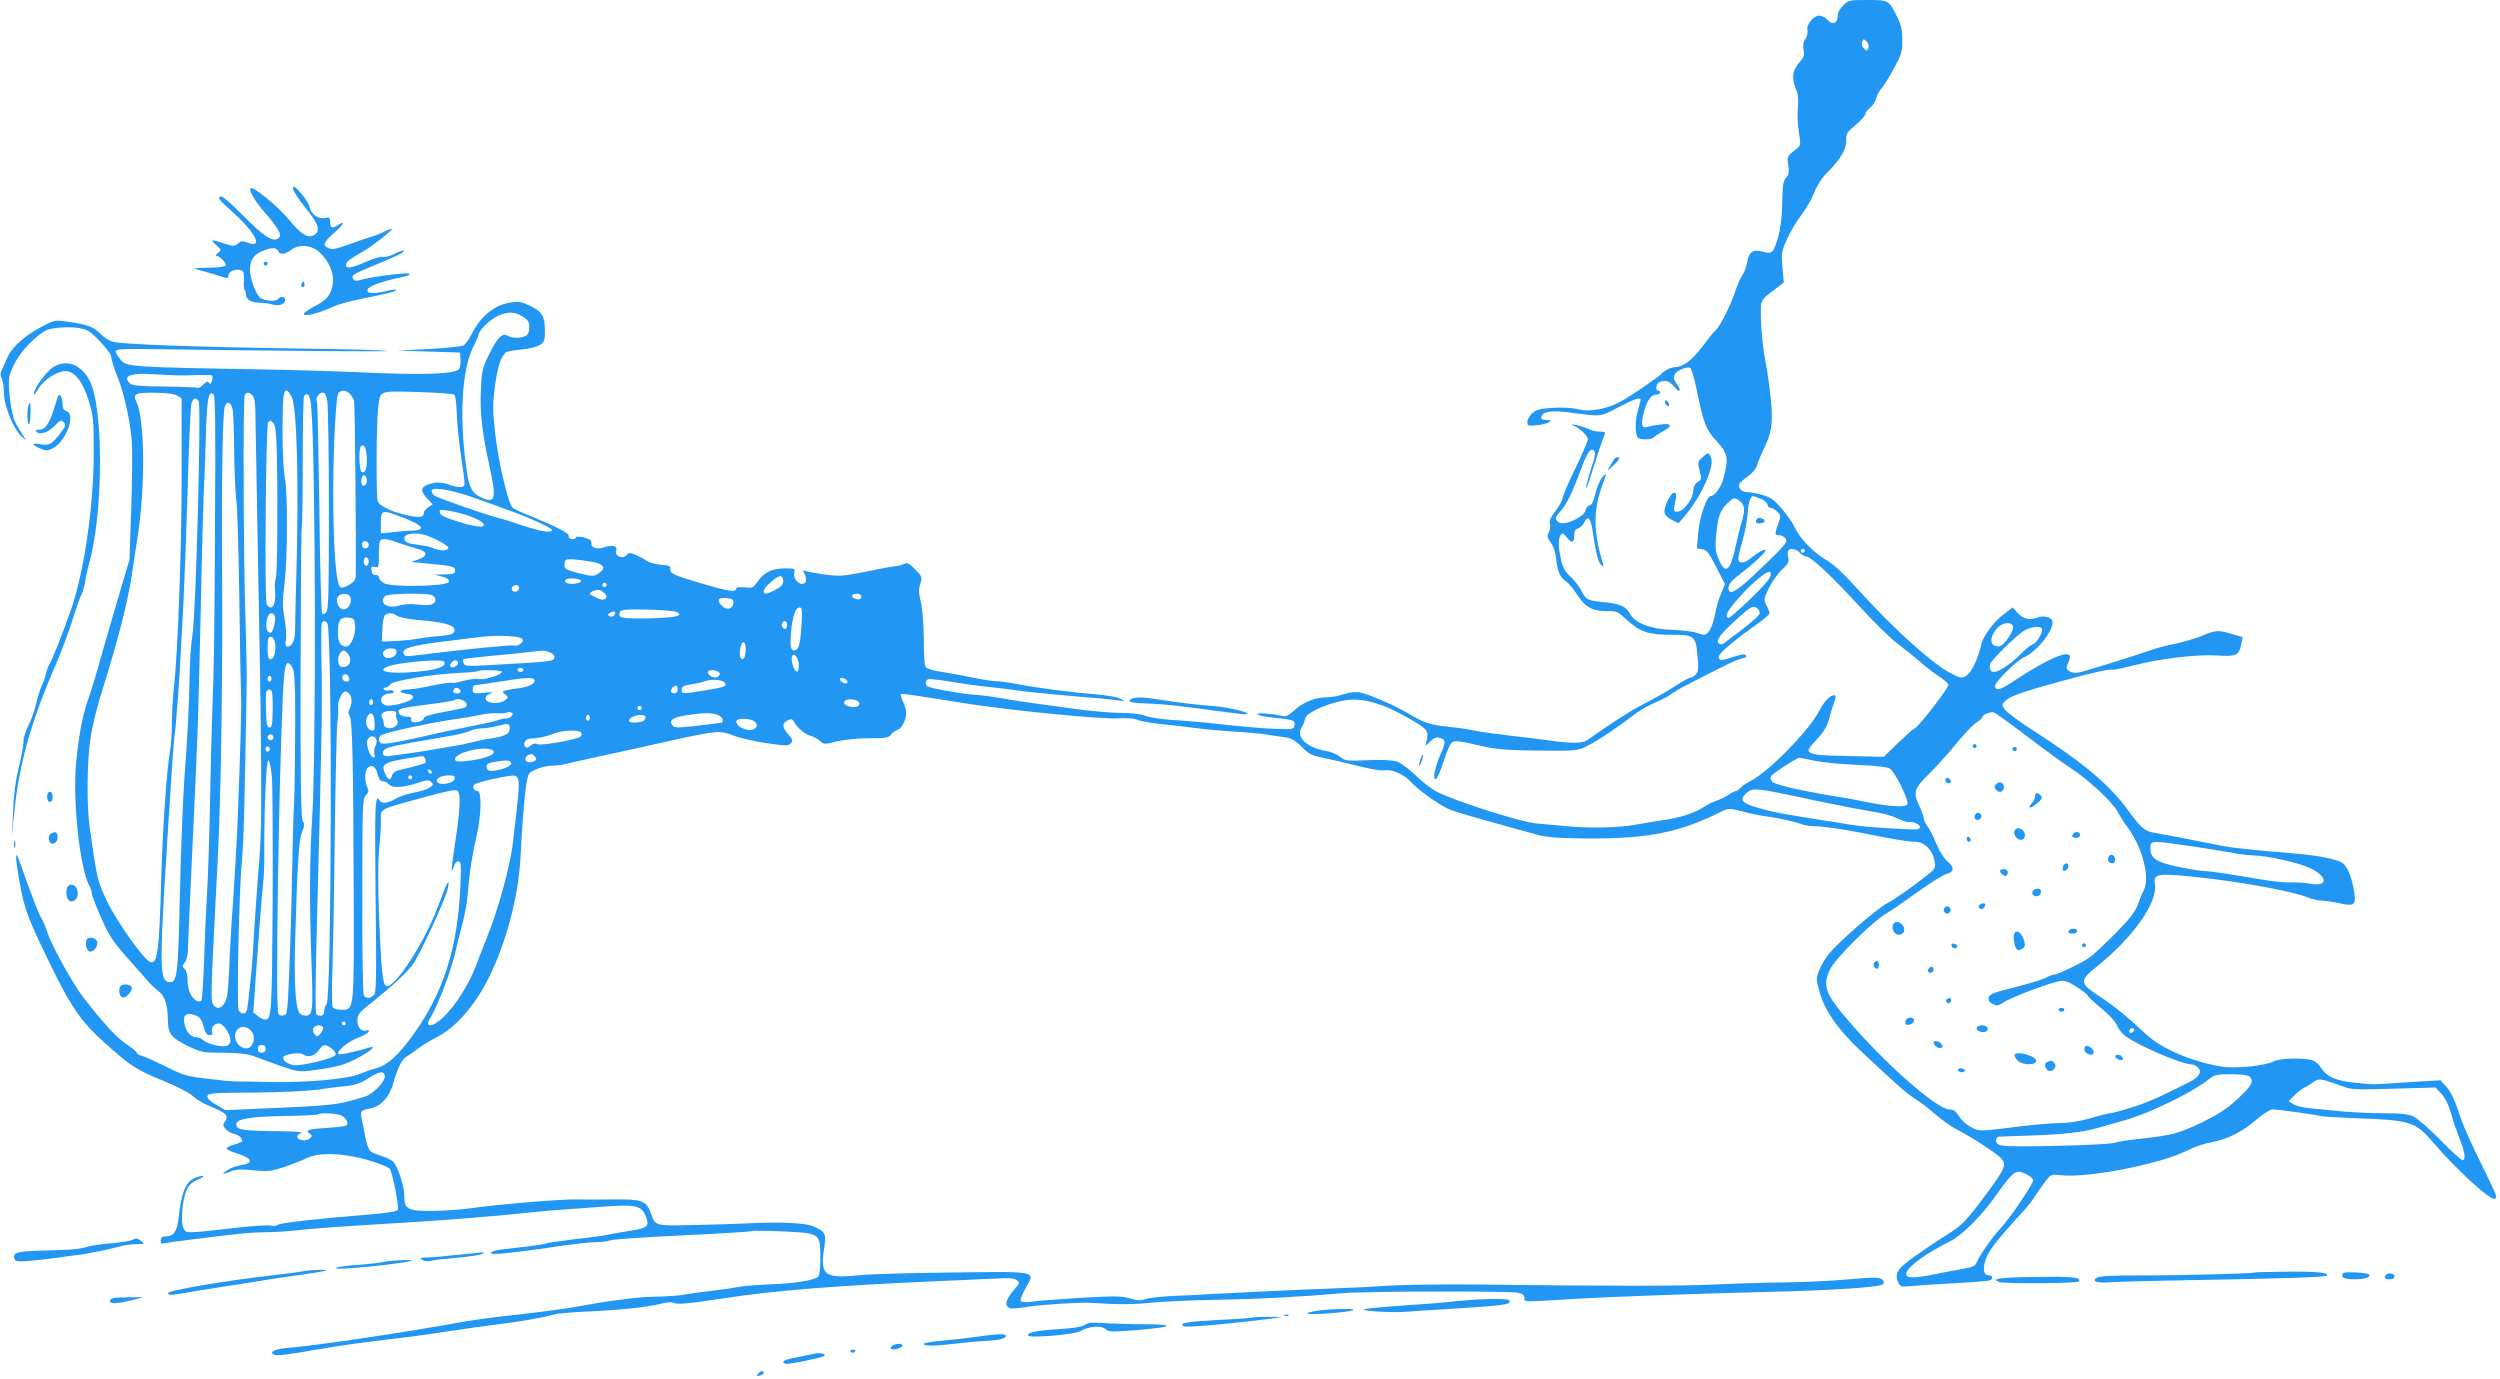 <?xml version="1.0" standalone="no"?>
<!DOCTYPE svg PUBLIC "-//W3C//DTD SVG 20010904//EN"
 "http://www.w3.org/TR/2001/REC-SVG-20010904/DTD/svg10.dtd">
<svg version="1.0" xmlns="http://www.w3.org/2000/svg"
 width="1280pt" height="706pt" viewBox="0 0 1280 706"
 preserveAspectRatio="xMidYMid meet">
<g transform="translate(0,706) scale(0.1,-0.1)"
fill="#2196f3" stroke="none">
<path d="M9437 7032 c-15 -15 -27 -35 -27 -44 0 -48 -25 -61 -55 -28 -10 11
-28 20 -41 20 -29 0 -67 -47 -60 -75 3 -12 -2 -31 -10 -44 -11 -15 -14 -33
-10 -56 6 -28 2 -39 -24 -68 -34 -40 -38 -77 -14 -135 11 -26 13 -53 9 -92 -3
-30 -1 -86 5 -125 11 -68 10 -70 -12 -87 -49 -38 -49 -38 -42 -84 5 -36 3 -49
-12 -65 -14 -16 -18 -39 -19 -127 -1 -70 -8 -129 -20 -172 -24 -85 -31 -92
-78 -79 -51 14 -73 0 -81 -52 -4 -23 -15 -54 -25 -68 -10 -14 -26 -51 -36 -81
-23 -72 -79 -182 -100 -200 -10 -8 -41 -47 -70 -86 -50 -67 -99 -104 -140
-104 -19 0 -56 -18 -70 -35 -16 -18 -166 -120 -212 -144 -73 -37 -155 -51
-211 -37 -29 8 -80 11 -130 8 -68 -4 -86 -9 -107 -28 -14 -13 -25 -33 -25 -45
0 -20 3 -21 52 -16 57 7 90 27 44 27 -20 0 -27 4 -24 17 5 25 52 33 136 22
180 -23 159 -25 257 25 86 45 115 54 115 39 0 -5 -7 -29 -14 -55 -14 -46 -15
-115 -2 -137 9 -14 69 -14 82 -1 6 6 26 19 44 29 55 29 52 45 -6 38 -27 -4
-59 -9 -70 -13 -30 -8 -34 11 -17 76 15 60 37 90 65 90 10 0 18 5 18 10 0 6
-4 10 -10 10 -16 0 -11 37 6 44 32 12 53 5 78 -26 27 -34 37 -18 11 16 -24 32
-18 55 19 73 19 9 40 13 48 11 8 -4 22 -49 35 -114 36 -174 47 -203 103 -264
57 -62 61 -86 35 -185 -12 -49 -44 -94 -67 -95 -20 -1 -57 -111 -63 -187 l-7
-81 27 -4 c23 -2 34 -17 72 -91 l45 -88 -20 -47 c-11 -26 -25 -74 -31 -106
-12 -65 -34 -106 -56 -106 -7 0 -26 5 -42 11 -15 6 -70 12 -121 14 -111 4
-191 35 -216 82 -18 36 -50 51 -124 59 -95 9 -100 12 -123 55 -11 23 -37 57
-57 75 -27 24 -40 47 -49 86 -15 65 -16 108 -3 128 9 13 14 11 33 -13 26 -31
37 -27 37 14 0 19 6 30 21 34 11 4 25 18 31 31 17 37 32 23 41 -37 17 -116 30
-169 45 -181 13 -11 14 -10 9 7 -48 155 -50 267 -8 387 29 81 29 82 6 56 -13
-15 -29 -53 -36 -84 -9 -39 -18 -58 -30 -61 -10 -3 -19 -14 -21 -26 -2 -12
-20 -30 -47 -44 -50 -26 -83 -29 -100 -9 -10 11 -6 21 19 49 32 36 60 94 104
213 33 89 50 113 67 97 9 -9 6 -30 -15 -93 -14 -45 -26 -89 -26 -98 1 -9 14
26 30 78 33 104 53 165 65 193 6 14 2 17 -24 17 -18 0 -44 6 -59 14 -15 7 -43
16 -62 20 -27 5 -30 4 -13 -3 33 -15 73 -53 73 -70 0 -9 -29 -77 -65 -151 -36
-74 -65 -143 -65 -152 0 -9 -16 -37 -35 -63 -26 -33 -34 -52 -29 -67 3 -11 1
-31 -6 -43 -10 -19 -9 -27 10 -53 13 -17 24 -50 27 -78 6 -66 20 -100 49 -119
14 -9 41 -41 60 -71 40 -63 80 -84 154 -83 46 2 53 -2 103 -48 66 -59 107 -73
224 -73 118 0 125 -5 134 -106 7 -65 5 -82 -8 -96 -9 -10 -21 -18 -28 -18 -7
0 -38 -17 -71 -38 -32 -21 -72 -45 -89 -54 -16 -9 -60 -32 -97 -52 -56 -29
-187 -114 -270 -175 -24 -18 -86 -18 -198 -2 -47 7 -141 18 -210 26 -69 8
-147 19 -175 25 -27 7 -89 15 -136 20 -89 9 -117 18 -209 73 -71 41 -195 94
-240 102 -21 4 -52 0 -79 -9 -24 -9 -63 -16 -86 -16 -60 0 -121 -24 -167 -66
-32 -29 -45 -35 -67 -29 -50 12 -137 17 -122 7 8 -6 46 -13 85 -17 98 -9 108
-13 104 -38 -3 -21 -7 -22 -93 -19 -49 1 -153 10 -230 18 -77 9 -160 17 -185
19 -25 2 -85 7 -135 10 -49 4 -105 13 -124 21 -20 8 -70 14 -125 14 -50 0
-156 10 -236 21 -80 11 -175 24 -212 29 -38 5 -105 15 -150 23 -46 9 -117 18
-159 21 -74 6 -214 32 -231 42 -12 8 -10 32 4 36 6 2 34 0 62 -4 138 -22 188
-29 266 -37 47 -5 101 -12 120 -15 35 -6 164 -19 361 -36 59 -4 128 -11 155
-15 48 -6 48 -5 19 8 -16 8 -68 17 -115 21 -125 10 -313 34 -410 53 -47 9 -96
16 -110 15 -14 0 -70 8 -125 20 -55 11 -127 24 -159 29 -33 5 -65 14 -73 20
-10 9 -13 45 -13 143 -1 78 -7 155 -15 191 -11 46 -12 68 -3 96 10 35 9 39
-27 74 -31 32 -40 36 -58 27 -12 -6 -29 -10 -37 -10 -8 0 -75 -12 -148 -27
-121 -25 -140 -27 -215 -17 -45 6 -90 14 -101 18 -16 6 -17 5 -6 -15 6 -13 9
-29 6 -37 -14 -36 -70 5 -59 44 5 21 2 22 -47 22 -66 0 -108 -20 -140 -66 -23
-34 -27 -36 -67 -31 -24 2 -43 0 -43 -5 0 -22 -38 -17 -172 23 -153 45 -170
53 -166 78 2 13 -7 17 -46 19 -27 2 -61 11 -75 21 -14 10 -41 23 -59 31 -28
11 -34 11 -45 -3 -17 -22 -61 -4 -52 22 8 26 -19 34 -62 19 -38 -14 -70 -2
-65 25 1 10 -11 18 -38 25 -22 5 -40 6 -40 1 0 -5 -9 -9 -20 -9 -13 0 -20 6
-18 15 3 15 -63 49 -216 111 -32 13 -64 28 -71 34 -22 18 -72 228 -89 375 -14
125 -14 152 -2 247 14 104 33 158 58 175 7 4 43 10 80 14 37 3 78 13 92 23 23
14 26 24 26 71 0 76 -14 100 -76 129 -44 21 -60 24 -101 17 -84 -13 -152 -70
-202 -168 -11 -23 -29 -47 -39 -52 -10 -5 -90 -13 -177 -18 l-160 -8 160 -5
160 -5 3 -35 c1 -19 -2 -41 -7 -49 -18 -27 -195 -33 -531 -16 -74 3 -232 8
-350 11 -844 15 -820 14 -856 57 -14 16 -23 35 -21 41 2 7 42 10 123 9 865
-11 1268 -14 1264 -10 -3 4 -195 9 -425 12 -549 8 -931 22 -976 35 -19 5 -46
22 -60 36 -35 38 -64 50 -154 64 -76 12 -83 12 -125 -9 -100 -48 -178 -114
-202 -171 -11 -25 -24 -55 -30 -66 -7 -15 -7 -28 1 -42 6 -11 11 -45 11 -75 0
-63 51 -188 91 -222 l23 -20 -18 29 c-10 16 -27 43 -36 60 -23 39 -43 200 -31
244 19 63 65 133 124 184 51 45 67 53 117 59 31 5 81 4 110 0 48 -8 60 -15
112 -69 35 -36 58 -69 58 -82 0 -12 14 -56 31 -98 35 -87 65 -224 74 -333 3
-41 2 -193 -3 -339 l-9 -265 -68 -230 c-37 -126 -80 -275 -95 -330 -16 -55
-38 -127 -50 -160 -28 -80 -46 -176 -60 -320 -19 -188 18 -536 66 -627 8 -14
14 -33 14 -42 0 -9 21 -64 47 -123 39 -89 60 -122 127 -198 45 -51 95 -107
111 -126 17 -19 43 -44 58 -55 31 -22 46 -71 47 -154 0 -62 20 -86 103 -126
68 -32 77 -34 182 -34 74 -1 123 -6 150 -16 22 -9 84 -31 137 -50 92 -32 101
-33 170 -24 118 15 169 29 235 66 67 37 93 62 52 50 -80 -24 -150 -38 -156
-32 -13 12 51 65 101 83 27 10 51 24 54 31 2 7 -2 10 -12 6 -25 -9 -46 15 -46
52 0 29 9 40 73 91 104 83 178 152 209 193 38 51 175 348 182 395 9 55 -4 32
-49 -90 -69 -187 -224 -427 -267 -413 -19 6 -25 70 -37 348 -6 163 -6 280 0
350 6 58 10 126 9 152 -1 58 -15 51 213 114 128 35 172 43 180 35 17 -17 13
-97 -12 -260 -12 -79 -20 -145 -18 -148 3 -2 7 8 11 22 4 14 14 25 22 25 14 0
16 -15 11 -128 -13 -312 -86 -542 -238 -755 -76 -107 -133 -159 -191 -176 -24
-6 -63 -20 -88 -30 -62 -26 -263 -44 -450 -41 -85 2 -168 3 -185 3 -16 0 -82
6 -145 14 -103 12 -124 18 -210 62 -53 26 -108 51 -123 55 -15 3 -27 11 -27
16 0 5 -24 25 -53 44 -48 32 -117 106 -218 236 -52 66 -164 267 -184 330 -10
30 -24 65 -32 77 -14 21 -50 115 -104 268 -32 93 -35 72 -10 -75 26 -149 44
-196 182 -475 84 -171 143 -254 245 -345 139 -126 171 -147 301 -200 73 -29
141 -64 158 -80 17 -16 48 -36 70 -45 84 -35 105 -48 105 -64 0 -9 -5 -22 -12
-29 -15 -15 13 -48 50 -57 25 -6 41 -21 42 -37 0 -4 -18 -12 -40 -18 -22 -6
-40 -15 -40 -20 0 -5 26 -17 57 -27 75 -23 83 -49 20 -58 -24 -4 -57 -15 -73
-26 -34 -22 -26 -24 19 -6 24 10 53 12 116 5 76 -7 90 -5 160 18 42 15 93 35
113 45 60 30 189 26 313 -11 55 -16 105 -36 111 -45 14 -19 47 -192 41 -209
-3 -8 -55 -17 -154 -25 -262 -21 -448 -42 -460 -52 -6 -6 -22 -7 -35 -4 -13 3
-89 -1 -169 -10 -268 -31 -265 -31 -279 -5 -16 29 -7 143 14 194 11 27 26 41
58 56 28 12 36 19 23 19 -11 1 -34 -8 -52 -18 -35 -22 -56 -80 -68 -191 -7
-73 -25 -100 -64 -100 -20 0 -27 -5 -28 -20 -1 -15 3 -20 15 -16 9 2 78 12
152 21 74 9 168 20 208 25 40 6 110 10 155 11 45 0 116 4 157 9 74 9 254 22
560 40 188 11 489 35 625 50 55 6 123 13 150 14 28 2 125 9 217 16 193 15 221
9 244 -46 21 -50 11 -61 -69 -74 -40 -6 -92 -15 -117 -20 -25 -6 -105 -17
-179 -25 -73 -9 -138 -18 -143 -21 -5 -3 -48 -10 -96 -16 -48 -5 -107 -12
-132 -15 -52 -6 -79 -23 -36 -23 38 0 181 17 339 41 70 10 149 19 176 19 28 0
61 4 74 9 14 6 182 17 373 26 191 9 352 19 357 22 5 3 76 2 159 -2 188 -9 188
-9 188 -136 0 -57 -4 -90 -12 -97 -24 -18 -122 -34 -248 -38 -69 -3 -143 -9
-165 -14 -22 -5 -85 -14 -140 -20 -55 -7 -118 -15 -140 -20 -22 -4 -85 -8
-140 -9 -88 -1 -248 -22 -400 -51 -58 -11 -236 -34 -385 -50 -58 -6 -166 -21
-240 -35 -327 -58 -710 -114 -873 -128 -54 -5 -81 -22 -53 -33 18 -7 42 -4
277 36 70 12 203 30 295 41 93 10 225 28 294 39 69 11 179 26 245 35 136 16
274 40 319 54 17 6 87 12 156 15 177 8 326 23 390 40 35 9 61 11 71 5 17 -9
72 -4 264 25 252 39 572 64 1075 86 124 5 264 12 311 14 63 4 91 2 104 -8 18
-13 17 -16 -19 -57 -40 -47 -44 -81 -11 -88 11 -2 49 2 85 8 54 10 259 23 310
21 8 0 61 -3 118 -6 57 -3 149 -1 205 6 56 6 208 13 337 15 221 4 415 14 645
34 118 10 848 12 897 2 24 -5 33 -12 33 -26 0 -23 -19 -22 280 -4 174 10 588
25 955 34 338 8 583 24 598 39 11 10 10 15 -3 26 -13 11 -42 11 -168 0 -84 -8
-233 -15 -332 -16 -99 -1 -263 -6 -365 -11 -177 -8 -502 -8 -1205 0 -176 2
-376 -1 -445 -5 -69 -5 -181 -11 -250 -13 -171 -6 -557 -24 -660 -30 -47 -3
-136 -8 -199 -10 -63 -3 -128 -10 -145 -16 -24 -9 -42 -8 -81 3 -43 13 -78 13
-255 3 -113 -7 -226 -16 -251 -20 -29 -4 -49 -3 -53 4 -4 5 7 34 24 64 51 91
73 87 -363 82 -210 -2 -428 -8 -484 -14 -178 -18 -204 0 -185 126 14 87 10 96
-53 124 -42 18 -172 24 -345 15 -41 -2 -160 -6 -263 -8 -209 -5 -200 -7 -227
66 -22 59 -46 67 -197 65 -70 -1 -153 -1 -183 0 -69 2 -401 -25 -538 -45 -56
-8 -149 -14 -206 -14 -120 0 -136 9 -136 79 0 48 -32 145 -56 172 -9 10 -41
25 -70 34 -58 17 -60 20 -83 142 -6 27 -11 54 -12 59 -4 24 4 32 43 38 57 9
103 59 123 134 21 75 44 121 69 134 12 6 37 24 56 39 19 15 62 41 95 58 96 48
194 159 265 300 92 184 154 419 165 621 15 282 29 414 46 431 20 20 80 39 123
39 16 0 45 4 65 9 20 5 81 19 136 31 55 12 159 35 230 50 428 96 411 93 496
62 31 -12 104 -28 164 -37 96 -14 110 -15 123 -1 13 13 12 18 -12 46 -32 38
-33 56 -4 71 19 10 24 9 33 -6 17 -32 57 -65 84 -72 14 -3 36 -15 48 -26 21
-19 24 -19 87 -3 39 9 106 16 165 16 86 0 102 3 113 19 7 10 23 21 35 25 21 7
43 51 43 88 0 11 -7 35 -16 54 -9 19 -14 37 -12 40 3 2 36 -1 74 -7 38 -6 96
-15 129 -20 33 -5 87 -14 120 -19 207 -34 707 -84 790 -78 45 3 81 0 101 -8
18 -8 79 -18 137 -23 58 -6 134 -15 169 -20 34 -5 113 -12 173 -16 61 -3 142
-10 180 -16 39 -6 85 -13 104 -15 23 -4 48 -19 76 -48 35 -36 51 -44 105 -55
36 -7 115 -26 176 -41 70 -18 125 -27 146 -24 35 6 97 -21 128 -56 42 -47 163
-132 213 -149 48 -17 176 -53 427 -122 63 -17 108 -20 265 -22 310 -2 472 30
683 135 42 21 44 21 110 4 37 -10 94 -22 127 -26 63 -8 145 -27 183 -41 13 -5
39 -9 58 -9 43 0 154 -16 249 -35 141 -29 236 -45 271 -45 46 0 88 -41 98 -95
7 -36 5 -42 -21 -63 -73 -60 -173 -131 -221 -157 -56 -30 -247 -196 -299 -260
-17 -21 -39 -58 -49 -83 -16 -44 -16 -48 5 -120 26 -89 92 -183 202 -287 180
-170 243 -226 286 -252 24 -15 72 -51 104 -80 33 -28 79 -61 102 -73 73 -36
215 -128 235 -153 25 -29 16 -52 -61 -157 -116 -158 -140 -183 -217 -231 -39
-24 -111 -72 -160 -107 -95 -66 -112 -92 -91 -138 10 -22 15 -24 63 -19 29 3
131 10 226 15 95 5 177 12 182 15 15 9 12 25 -4 25 -29 0 -36 25 -21 76 14 47
51 96 182 239 26 27 58 68 72 90 14 22 39 57 54 77 27 35 30 37 76 31 140 -16
511 56 653 128 33 17 88 35 122 41 79 14 160 55 232 118 31 27 67 50 79 50 26
0 227 -28 246 -34 8 -3 86 -7 174 -11 289 -10 311 -17 405 -127 116 -135 285
-290 311 -286 18 3 14 13 -35 113 -100 204 -125 260 -151 342 -17 51 -38 94
-58 117 l-32 35 -165 -10 c-197 -13 -168 -13 -260 -4 -105 10 -154 29 -184 75
-17 26 -34 39 -56 44 -56 11 -160 7 -188 -8 -47 -24 -201 -39 -273 -26 -155
27 -302 91 -385 168 -96 90 -163 144 -241 195 -96 63 -97 77 -5 150 184 148
311 328 295 420 -9 53 13 57 197 38 237 -24 509 -74 589 -107 18 -8 48 -14 65
-15 17 0 58 -6 91 -13 83 -19 92 -10 75 76 -13 67 -30 107 -54 127 -25 21
-124 41 -246 51 -188 15 -322 29 -370 39 -45 9 -177 35 -260 51 -25 5 -65 12
-89 16 -48 7 -70 25 -131 110 -98 135 -229 246 -489 413 -72 46 -138 95 -147
109 -16 25 -16 26 9 48 25 22 97 46 272 94 179 49 251 65 273 61 7 -1 58 10
114 24 139 35 317 55 419 49 97 -7 114 1 124 58 l7 36 -55 16 c-72 21 -79 21
-155 -10 -35 -14 -94 -31 -130 -39 -37 -7 -80 -18 -97 -23 -128 -44 -376 -121
-401 -125 -19 -4 -39 -1 -50 7 -16 12 -17 18 -6 40 17 39 15 46 -13 46 -33 0
-137 -53 -244 -124 -89 -59 -108 -66 -117 -41 -7 16 108 131 150 150 71 33
159 148 143 188 -7 18 -46 26 -73 16 -41 -16 -74 -9 -102 21 l-27 30 -47 -36
c-50 -37 -105 -112 -114 -154 -16 -73 -51 -145 -77 -160 -26 -14 -31 -13 -90
19 -94 52 -289 229 -465 424 -71 79 -125 129 -162 150 -64 37 -136 111 -161
167 -10 22 -40 65 -66 95 -37 44 -58 59 -97 70 -27 8 -62 15 -77 15 -30 0 -52
21 -44 41 3 8 24 26 45 41 23 16 42 39 46 55 4 15 17 48 29 73 45 90 53 136
43 250 -5 58 -18 155 -30 215 -11 61 -21 154 -22 208 -1 109 -9 94 85 166 l32
25 -7 78 c-6 72 -4 82 23 143 17 37 50 93 75 126 25 32 54 84 66 115 13 35 37
72 63 98 68 67 101 122 100 167 -2 34 3 42 48 79 27 23 49 48 49 55 0 8 11 22
24 33 14 10 28 32 32 48 3 16 17 40 29 54 12 14 41 60 63 102 37 68 42 85 42
143 0 51 -6 77 -26 118 -44 87 -44 87 -154 87 -92 0 -97 -1 -123 -28z m129
-218 c-6 -16 -8 -16 -23 -2 -9 10 -13 23 -9 34 6 16 8 16 23 2 9 -10 13 -23 9
-34z m-6890 -1375 c28 -17 34 -27 34 -54 0 -24 -6 -38 -19 -45 -25 -13 -67
-13 -92 1 -29 15 -52 -8 -96 -98 -33 -67 -37 -83 -41 -180 -5 -116 6 -217 44
-389 36 -166 31 -192 -35 -164 -51 21 -68 49 -81 135 -39 269 -27 511 30 632
17 34 30 65 30 69 0 19 54 74 92 93 54 27 92 27 134 0z m-1766 -301 c19 -1 65
0 103 2 37 1 70 0 73 -3 3 -3 3 -15 -1 -28 -5 -15 -9 -18 -15 -9 -6 9 -13 7
-29 -9 -12 -12 -25 -19 -30 -17 -4 3 -81 6 -170 7 -127 1 -165 5 -176 16 -39
38 3 55 120 47 50 -3 106 -6 125 -6z m583 -108 c27 -45 38 -454 24 -925 -4
-126 -6 -249 -6 -272 0 -50 -15 -83 -37 -83 -13 0 -15 7 -10 33 3 17 1 61 -5
97 -14 83 -14 86 -1 205 14 127 15 442 2 518 -11 61 -16 198 -12 360 2 106 13
122 45 67z m299 13 c8 -10 18 -25 21 -34 4 -13 12 -805 8 -900 -1 -19 -11 -31
-36 -45 -22 -12 -38 -15 -44 -9 -18 18 -30 148 -34 370 -5 242 10 603 26 623
14 17 41 15 59 -5z m534 -4 c6 -5 11 -44 12 -86 1 -43 9 -127 17 -188 29 -201
29 -191 11 -198 -8 -3 -34 0 -57 8 -50 18 -76 19 -118 4 -38 -14 -39 -34 -3
-72 l27 -29 -22 -15 c-13 -9 -23 -21 -23 -29 0 -22 -18 -26 -78 -14 -80 16
-150 49 -158 74 -9 26 -7 403 2 476 11 93 -1 88 201 83 98 -3 183 -9 189 -14z
m-1418 -5 l22 -14 0 -396 c0 -379 -19 -898 -40 -1091 -6 -50 -10 -132 -10
-181 0 -49 -5 -113 -10 -143 -16 -83 -38 -404 -44 -634 -11 -395 -19 -455 -58
-440 -32 13 -169 204 -218 307 -51 106 -52 109 -90 375 -17 113 -15 349 4 468
8 55 33 156 55 225 85 272 134 461 156 607 9 59 23 149 30 198 40 253 36 606
-7 688 -20 40 -4 48 94 46 62 0 101 -6 116 -15z m193 -622 c-3 -621 -5 -756
-15 -1022 -3 -80 -8 -282 -11 -450 -3 -168 -10 -372 -15 -455 -5 -82 -12 -238
-15 -345 -4 -107 -10 -199 -14 -203 -13 -13 -41 4 -56 34 -8 15 -15 48 -15 72
0 28 -6 49 -15 57 -14 12 -14 15 0 30 9 10 16 37 17 61 0 24 7 172 14 329 26
544 37 806 39 900 2 52 8 309 14 570 5 261 13 525 16 585 3 61 7 186 10 279 5
168 14 211 39 186 8 -8 10 -193 7 -628z m192 623 c11 -11 15 -40 15 -117 1
-57 6 -359 12 -673 20 -1016 22 -1412 10 -1555 -13 -160 -32 -434 -35 -505 -3
-67 -25 -276 -31 -297 -7 -23 -31 -23 -42 0 -11 22 2 619 17 772 9 98 13 246
24 900 1 47 -2 193 -6 325 -11 328 -13 1137 -4 1153 11 16 22 15 40 -3z m383
-32 c4 -27 8 -276 8 -554 0 -416 -2 -510 -13 -523 -8 -9 -18 -13 -22 -9 -4 4
-11 249 -14 543 -4 294 -9 538 -12 542 -9 16 9 48 27 48 15 0 20 -10 26 -47z
m-82 -35 c22 -263 25 -1786 4 -2103 -13 -199 -14 -447 -3 -741 9 -239 6 -264
-30 -264 -13 0 -27 6 -32 13 -20 31 -28 155 -22 367 12 405 19 523 36 562 13
30 13 41 4 52 -10 12 -13 183 -12 757 1 407 3 745 6 749 3 5 5 157 5 338 0
181 3 332 7 336 21 20 32 1 37 -66z m-577 40 c14 -19 -13 -1068 -31 -1193 -8
-55 -15 -147 -15 -205 -3 -166 -9 -299 -26 -520 -8 -113 -19 -385 -24 -605 -9
-424 -14 -459 -55 -453 -54 8 -53 67 14 1088 5 80 11 159 14 175 6 36 26 295
31 415 3 47 9 164 14 260 5 96 15 362 22 590 6 228 15 425 20 438 10 25 22 28
36 10z m174 -44 c4 -16 7 -112 8 -214 1 -102 6 -214 11 -250 5 -36 12 -254 15
-485 3 -231 7 -460 9 -510 3 -81 -2 -247 -18 -665 -3 -74 -13 -247 -22 -385
-10 -137 -19 -293 -20 -345 -2 -52 -6 -115 -10 -140 -8 -64 -51 -93 -74 -50
-12 22 -10 66 26 765 16 313 25 959 21 1490 -3 418 3 775 14 803 12 31 32 23
40 -14z m226 -216 c6 -254 3 -626 -5 -650 -5 -12 -7 -40 -4 -60 5 -48 -4 -88
-22 -88 -8 0 -17 8 -21 18 -11 29 -4 915 8 930 8 11 13 10 25 -2 12 -12 16
-46 19 -148z m461 -29 c2 -57 -8 -86 -27 -75 -12 8 -15 118 -4 130 16 16 28
-5 31 -55z m0 -125 c-5 -28 -28 -29 -28 -1 0 13 3 27 7 31 10 10 25 -10 21
-30z m559 -86 c60 -21 133 -48 163 -59 116 -41 230 -94 227 -104 -6 -15 -61
-6 -156 26 -47 16 -104 34 -126 39 -62 16 -309 102 -322 113 -7 5 -13 16 -13
24 0 23 106 5 227 -39z m6578 -2 c19 -8 35 -22 35 -30 0 -9 7 -16 15 -16 8 0
24 -9 35 -20 18 -18 18 -22 5 -61 -19 -53 -19 -59 4 -59 10 0 24 -7 31 -15 16
-19 8 -29 -132 -163 -115 -111 -158 -136 -158 -93 0 22 15 38 68 79 53 39 122
104 122 114 0 11 -37 -8 -73 -38 -36 -30 -67 -32 -67 -4 0 11 10 53 22 93 12
39 23 101 26 137 3 56 14 90 29 90 2 0 19 -7 38 -14z m-107 -12 c26 -18 28
-46 8 -112 -8 -26 -22 -83 -31 -127 -26 -120 -52 -138 -85 -59 -16 37 -19 59
-14 117 8 96 21 136 57 169 34 33 36 33 65 12z m-6508 -75 c30 -10 61 -26 69
-34 29 -29 -18 -28 -117 2 -71 22 -98 34 -100 48 -4 16 1 17 45 10 26 -4 73
-15 103 -26z m-329 -12 c97 -38 111 -61 39 -64 -25 0 -71 -4 -102 -8 l-58 -6
0 49 c0 75 2 75 121 29z m161 -109 c37 -18 66 -37 64 -43 -4 -15 -39 -17 -72
-4 -16 7 -40 14 -54 15 -65 9 -77 11 -88 18 -18 11 -15 34 6 39 44 12 82 5
144 -25z m-190 -18 c29 -10 72 -24 96 -30 53 -14 54 -37 2 -55 l-35 -12 70 -7
c147 -14 155 -16 155 -37 0 -16 -8 -19 -52 -20 l-53 -1 38 -10 c27 -7 37 -15
35 -27 -5 -24 -299 -29 -334 -6 -13 8 -24 22 -24 29 0 8 -8 13 -17 12 -12 -1
-19 7 -21 23 -3 20 0 23 17 18 20 -5 21 -1 21 62 0 37 3 71 7 74 11 12 39 8
95 -13z m-156 -1 c10 -17 -13 -36 -27 -22 -12 12 -4 33 11 33 5 0 12 -5 16
-11z m7329 -49 c10 -11 26 -20 35 -20 23 0 142 -113 284 -269 63 -69 147 -151
187 -181 40 -30 93 -73 118 -95 25 -23 65 -53 89 -68 24 -16 45 -34 48 -42 5
-13 -159 -225 -174 -225 -4 0 -41 -33 -82 -72 l-75 -73 -180 4 c-168 3 -205 8
-205 32 0 5 20 30 45 57 28 28 49 63 56 87 5 22 15 54 20 70 21 60 22 65 7 65
-18 0 -51 -35 -72 -77 -51 -101 -259 -314 -355 -363 -21 -10 -43 -26 -50 -34
-8 -9 -18 -16 -23 -16 -6 0 -22 -8 -36 -18 -15 -11 -43 -24 -62 -31 -19 -6
-51 -22 -70 -35 -46 -30 -118 -53 -210 -66 -41 -6 -98 -15 -127 -21 -86 -17
-242 -21 -363 -9 -63 6 -133 12 -155 14 -82 8 -408 112 -508 162 -27 14 -77
52 -110 85 -33 32 -76 64 -95 70 -23 7 -76 10 -149 7 -108 -5 -116 -4 -141 17
-15 12 -47 26 -72 30 -99 16 -157 72 -126 119 8 13 16 33 18 46 5 33 136 89
226 97 83 7 183 -24 302 -93 96 -55 104 -64 96 -109 l-7 -35 24 24 c17 17 32
23 46 19 34 -9 35 -21 8 -81 -31 -72 -44 -136 -25 -130 7 3 24 41 38 86 14 45
32 88 40 97 17 16 24 16 180 -20 55 -12 127 -17 270 -18 186 -2 197 -1 243 22
53 26 152 91 237 157 30 23 80 52 110 65 30 12 69 32 86 45 17 12 57 36 90 52
32 17 104 53 159 81 55 28 108 51 118 51 9 0 17 5 17 10 0 14 -20 12 -70 -5
-55 -19 -70 -19 -70 3 1 17 78 83 198 168 34 24 62 49 62 54 0 6 -7 24 -16 41
-14 28 -14 33 12 87 15 31 45 74 67 94 33 31 38 42 33 63 -4 14 -4 30 -1 35
10 16 41 11 60 -10z m25 10 c0 -5 -4 -10 -10 -10 -5 0 -10 5 -10 10 0 6 5 10
10 10 6 0 10 -4 10 -10z m-7354 -66 c-5 -13 -10 -14 -18 -6 -6 6 -8 18 -4 28
5 13 10 14 18 6 6 -6 8 -18 4 -28z m1144 10 c63 -11 76 -33 34 -60 -24 -16
-30 -16 -100 1 -63 16 -74 22 -74 40 0 12 3 25 7 28 6 7 62 3 133 -9z m6025
-91 c-25 -39 -198 -203 -207 -197 -16 10 -7 31 40 86 67 81 162 162 175 149 7
-7 4 -19 -8 -38z m-5045 -8 c0 -19 -10 -29 -40 -45 -46 -24 -60 -25 -60 -6 0
18 66 76 85 76 9 0 15 -10 15 -25z m-1035 0 c0 -12 -50 -19 -71 -11 -9 3 -12
11 -9 16 8 14 80 9 80 -5z m129 -26 c-3 -5 -10 -7 -15 -3 -5 3 -7 10 -3 15 3
5 10 7 15 3 5 -3 7 -10 3 -15z m-448 -18 c-10 -16 -36 -13 -36 3 0 17 21 27
34 16 4 -5 5 -13 2 -19z m438 -17 c18 -17 13 -34 -10 -34 -12 0 -38 12 -64 28
-8 5 24 22 42 22 9 0 24 -7 32 -16z m-1299 -24 c8 -26 -11 -60 -36 -60 -25 0
-45 46 -28 66 17 21 57 17 64 -6z m413 14 c28 -8 29 -40 1 -49 -12 -4 -45 -4
-74 0 -32 4 -69 2 -93 -6 -59 -17 -105 14 -70 49 13 13 193 17 236 6z m2202
-10 c0 -10 -7 -14 -22 -12 -32 5 -35 28 -4 28 17 0 26 -5 26 -16z m-655 -28
c0 -31 -30 -43 -54 -22 -34 30 -27 48 17 44 29 -2 37 -7 37 -22z m5255 -54 c0
-14 -54 -60 -186 -157 -9 -6 -17 -6 -25 2 -15 15 11 49 102 131 59 53 73 61
90 52 10 -6 19 -18 19 -28z m-4907 -69 c-6 -98 -14 -123 -39 -123 -17 0 -20
31 -13 105 8 74 24 115 43 115 13 0 15 -15 9 -97z m-639 74 c41 -20 -6 -30
-144 -33 -140 -2 -158 2 -146 32 5 13 27 15 138 13 73 -2 141 -7 152 -12z
m-314 -6 c0 -14 -18 -23 -31 -15 -8 4 -7 9 2 15 18 11 29 11 29 0z m-1745 -11
c11 -17 -6 -90 -20 -90 -18 0 -26 27 -19 66 6 33 26 45 39 24z m630 -4 c11 -7
58 -16 103 -20 115 -9 179 -24 187 -43 9 -25 -9 -35 -71 -39 -31 -2 -80 -8
-108 -13 -28 -6 -82 -11 -121 -13 l-70 -3 3 64 c1 38 7 68 15 73 18 12 40 10
62 -6z m-217 -48 c4 -48 -21 -108 -45 -108 -31 0 -43 21 -43 75 0 59 13 77 55
73 27 -3 30 -7 33 -40z m-142 11 c26 -43 22 -1925 -4 -1951 -7 -7 -12 -22 -12
-35 0 -16 -6 -23 -20 -23 -11 0 -20 3 -21 8 -5 50 -5 119 3 437 28 1075 29
1136 23 1415 -1 74 0 141 2 148 6 15 20 16 29 1z m2354 -9 c0 -11 -4 -20 -9
-20 -14 0 -23 18 -16 30 10 17 25 11 25 -10z m6276 -5 c9 -23 -47 -104 -72
-105 -49 0 -51 48 -5 98 25 25 69 29 77 7z m148 -13 c9 -15 -24 -72 -46 -81
-13 -5 -39 -26 -58 -46 -47 -49 -114 -95 -139 -95 -20 0 -25 10 -22 39 3 18
132 146 173 171 33 20 83 27 92 12z m-7780 -52 c14 -14 -22 -43 -42 -35 -12 4
-254 -19 -457 -45 -102 -13 -102 -13 -109 6 -9 23 42 39 194 58 74 9 164 20
200 25 82 10 200 5 214 -9z m-1270 -6 c11 -28 6 -81 -7 -93 -21 -16 -27 -3
-27 56 0 39 4 53 14 53 8 0 17 -7 20 -16z m2414 -56 c-2 -30 -8 -43 -18 -43
-14 0 -17 38 -5 73 10 30 26 9 23 -30z m-1788 -8 c0 -23 -45 -39 -62 -22 -18
18 -1 42 32 42 23 0 30 -4 30 -20z m-246 -11 c20 -29 6 -64 -25 -64 -19 0 -25
6 -27 28 -3 27 12 57 29 57 4 0 15 -10 23 -21z m1031 11 c17 -7 25 -16 23 -28
-3 -18 -10 -19 -325 -37 -120 -7 -133 -6 -139 9 -4 9 -5 19 -2 21 2 2 62 9
133 16 72 6 157 15 190 19 92 11 92 11 120 0z m1275 -67 c0 -22 -4 -33 -12
-31 -14 5 -30 57 -23 77 9 25 35 -9 35 -46z m-1816 19 c12 -19 -17 -34 -85
-45 -154 -22 -283 -10 -202 21 60 22 277 40 287 24z m70 -1 c8 -12 -21 -34
-34 -26 -8 5 -8 11 1 21 13 16 25 18 33 5z m-833 -173 c2 -145 -2 -529 -7
-593 -2 -22 -6 -155 -8 -295 -4 -232 -12 -464 -21 -658 -2 -40 -7 -77 -10 -82
-8 -13 -32 -13 -40 0 -15 24 1 1143 23 1620 8 170 15 196 43 162 14 -18 17
-46 20 -154z m1169 132 c0 -5 -7 -10 -15 -10 -8 0 -15 5 -15 10 0 6 7 10 15
10 8 0 15 -4 15 -10z m-110 -9 c0 -15 -86 -43 -116 -38 -18 3 -54 -1 -81 -9
-26 -8 -53 -12 -60 -10 -7 3 -52 -4 -100 -14 -49 -11 -105 -20 -125 -20 -46 0
-50 -18 -5 -22 20 -2 32 -8 32 -18 0 -21 -121 -53 -146 -39 -35 18 -15 59 29
59 13 0 21 4 17 10 -4 6 -15 8 -25 5 -10 -3 -21 -1 -25 5 -3 5 1 10 9 10 8 0
19 7 24 16 11 19 218 53 360 59 46 2 86 6 89 9 8 8 123 5 123 -3z m1115 -11
c0 -8 -8 -16 -18 -18 -21 -4 -49 16 -41 30 9 15 59 5 59 -12z m-1897 -23 c2
-10 -3 -17 -12 -17 -18 0 -29 16 -21 31 9 14 29 6 33 -14z m-398 -2 c0 -8 -4
-15 -10 -15 -5 0 -10 7 -10 15 0 8 5 15 10 15 6 0 10 -7 10 -15z m1345 -4 c11
-18 -24 -38 -78 -45 -31 -3 -63 -9 -71 -12 -15 -6 -15 -8 1 -20 17 -13 17 -15
-1 -29 -25 -19 -80 -20 -95 -1 -12 14 -2 27 29 39 8 3 -11 3 -42 0 -54 -5 -58
-4 -58 16 0 11 3 21 8 22 4 0 59 8 122 18 135 22 177 24 185 12z m1603 -9 c3
-9 -2 -13 -14 -10 -9 1 -19 9 -22 16 -3 9 2 13 14 10 9 -1 19 -9 22 -16z
m-629 -6 c16 -20 7 -23 -100 -41 -119 -19 -119 -19 -119 4 0 16 10 21 48 27
26 4 56 10 67 15 33 13 92 10 104 -5z m-239 -36 c0 -19 -20 -27 -33 -13 -8 7
11 33 24 33 5 0 9 -9 9 -20z m-1112 -8 c2 -7 -6 -12 -17 -12 -21 0 -27 11 -14
24 9 9 26 2 31 -12z m-966 -4 c3 -7 5 -51 4 -98 -1 -68 -4 -85 -16 -85 -12 0
-16 17 -18 84 -2 46 -1 90 2 98 7 16 22 17 28 1z m396 -10 c15 -15 16 -53 1
-79 -7 -15 -7 -24 1 -34 14 -17 19 -228 21 -911 2 -610 3 -594 -66 -594 -19 0
-38 6 -42 14 -4 8 -5 92 -1 188 3 95 9 409 12 698 4 289 10 545 13 570 4 25 6
60 4 78 -3 31 20 82 37 82 5 0 13 -5 20 -12z m122 -43 c0 -8 -4 -15 -10 -15
-5 0 -10 7 -10 15 0 8 5 15 10 15 6 0 10 -7 10 -15z m478 -8 c4 -20 6 -19
-120 -43 -64 -12 -98 -22 -98 -31 0 -15 -44 -28 -60 -18 -5 3 -8 11 -5 16 4 5
-3 9 -14 9 -30 0 -51 11 -51 26 0 16 10 19 164 39 66 8 122 18 125 21 12 12
56 -2 59 -19z m1996 17 c27 -10 19 -34 -11 -34 -35 0 -58 14 -49 29 8 12 35
14 60 5z m-1100 -45 c-3 -5 -10 -7 -15 -3 -5 3 -7 10 -3 15 3 5 10 7 15 3 5
-3 7 -10 3 -15z m-1256 -26 c-1 -10 1 -24 6 -31 12 -19 -14 -43 -43 -40 -18 2
-26 9 -26 23 -1 11 -5 26 -9 34 -11 17 10 31 47 31 21 0 28 -4 25 -17z m591
-10 c-7 -7 -19 -13 -28 -12 -9 1 -27 -2 -41 -8 -14 -6 -77 -20 -140 -32 -103
-20 -147 -29 -285 -61 -100 -22 -164 -32 -174 -26 -14 9 -14 33 -1 41 25 16
269 68 395 85 33 5 83 13 110 19 28 7 69 11 92 9 24 -1 45 1 49 4 3 4 12 4 20
1 11 -4 12 -8 3 -20z m7766 -108 c88 -67 187 -139 219 -159 82 -52 210 -171
237 -220 12 -23 37 -62 56 -87 74 -103 112 -255 79 -317 -8 -15 -22 -49 -31
-75 -13 -36 -41 -72 -114 -146 -53 -53 -112 -109 -132 -123 -37 -27 -164 -88
-183 -88 -6 0 -24 -7 -41 -16 -16 -9 -88 -31 -160 -49 -112 -28 -130 -35 -133
-54 -2 -14 4 -24 22 -32 20 -10 29 -8 53 8 32 24 243 103 289 110 25 4 45 -3
88 -31 31 -20 56 -40 56 -44 0 -5 30 -33 66 -62 37 -30 73 -68 80 -85 7 -16
23 -40 36 -51 50 -47 294 -153 350 -154 9 0 24 -7 32 -16 22 -21 6 -48 -42
-73 -167 -84 -219 -107 -301 -132 -51 -16 -100 -29 -107 -29 -8 0 -53 -11
-100 -25 -55 -16 -112 -25 -158 -25 -39 0 -127 -8 -196 -16 -218 -28 -214 -28
-258 -5 -22 11 -50 36 -62 56 -16 26 -28 35 -50 35 -61 0 -320 226 -512 449
-122 141 -138 183 -99 266 28 60 227 256 297 293 12 6 77 51 145 100 68 49
137 92 152 96 42 10 46 35 9 65 -19 16 -42 52 -58 91 -14 35 -34 75 -45 88
-10 14 -19 32 -19 41 0 9 -11 40 -25 69 -31 67 -25 85 58 166 34 34 93 99 131
146 37 46 83 95 102 108 19 12 34 26 34 31 0 12 43 29 60 23 8 -3 87 -60 175
-127z m-8467 77 c2 -33 0 -42 -13 -42 -24 0 -40 43 -25 69 17 33 35 20 38 -27z
m1756 38 c14 -5 26 -16 26 -25 0 -8 -1 -15 -2 -15 -232 -29 -243 -30 -256 -13
-18 25 2 40 73 51 82 13 129 14 159 2z m-654 -15 c0 -8 -4 -15 -10 -15 -5 0
-10 7 -10 15 0 8 5 15 10 15 6 0 10 -7 10 -15z m283 8 c4 -3 2 -12 -4 -20 -13
-15 -79 -18 -79 -3 0 21 67 40 83 23z m562 -29 c13 -13 13 -19 3 -31 -21 -26
-98 0 -98 33 0 20 74 18 95 -2z m-1255 -33 c0 -28 -20 -39 -90 -51 -36 -5 -83
-15 -105 -21 -22 -6 -65 -15 -95 -19 -30 -5 -82 -14 -115 -20 -33 -6 -93 -15
-132 -20 -40 -6 -76 -10 -80 -11 -35 -6 -46 23 -15 39 9 6 73 20 142 32 69 12
157 27 195 34 39 7 80 18 92 24 12 7 39 12 60 13 21 0 58 6 83 13 51 14 60 12
60 -13z m366 -22 c3 -6 2 -15 -3 -20 -15 -15 -205 -49 -222 -39 -11 6 -22 3
-34 -7 -13 -12 -20 -14 -29 -5 -14 14 5 41 30 41 34 0 78 9 117 25 46 18 131
21 141 5z m-1576 -24 c0 -8 -7 -15 -15 -15 -8 0 -15 7 -15 15 0 8 7 15 15 15
8 0 15 -7 15 -15z m527 -11 c3 -9 1 -25 -5 -34 -6 -10 -8 -28 -5 -40 4 -16 2
-21 -7 -18 -18 6 -39 73 -28 92 12 21 37 21 45 0z m-545 -49 c0 -5 -5 -11 -11
-13 -6 -2 -11 4 -11 13 0 9 5 15 11 13 6 -2 11 -8 11 -13z m1126 -1 c58 -16
-12 -50 -125 -61 -44 -4 -53 -2 -53 11 0 29 124 64 178 50z m231 -38 c10 -12
9 -17 -6 -24 -22 -11 -43 -5 -43 13 0 12 13 22 31 24 4 1 12 -5 18 -13z m-562
-11 c3 -9 3 -18 0 -21 -5 -5 -66 -22 -138 -38 -15 -3 -29 -15 -32 -26 -7 -29
-20 -25 -36 11 -23 51 -6 59 192 88 4 0 10 -6 14 -14z m7113 -10 c39 -8 137
-18 218 -21 93 -4 155 -11 168 -19 26 -17 98 -161 90 -182 -7 -18 -86 -14
-206 10 -41 9 -118 23 -170 31 -158 25 -301 58 -316 73 -8 9 -11 20 -6 29 7
13 129 93 144 94 4 0 39 -7 78 -15z m-7898 -81 c4 -43 5 -334 4 -647 -4 -579
-5 -597 -41 -597 -7 0 -23 8 -35 18 l-23 18 12 175 c16 223 30 408 38 484 4
33 7 98 6 145 -1 232 10 491 21 487 6 -2 14 -38 18 -83z m1225 70 c4 -13 -31
-31 -80 -39 -29 -5 -39 -2 -43 10 -9 22 -1 28 49 36 52 8 69 7 74 -7z m-684
-57 c6 -25 14 -37 27 -37 10 0 23 -7 30 -15 17 -21 73 -18 144 5 52 18 62 18
74 6 12 -12 11 -16 -9 -29 -13 -9 -50 -20 -83 -26 -32 -6 -73 -20 -91 -31 -35
-22 -70 -26 -80 -10 -25 41 -27 -10 -22 -485 5 -435 4 -496 -9 -510 -19 -18
-38 -19 -51 -2 -5 7 -9 222 -8 508 0 467 1 498 18 517 15 16 16 25 8 41 -15
27 -14 84 1 99 21 21 42 9 51 -31z m278 10 c-1 -12 -15 -9 -19 4 -3 6 1 10 8
8 6 -3 11 -8 11 -12z m-101 -27 c0 -5 -4 -10 -10 -10 -5 0 -10 5 -10 10 0 6 5
10 10 10 6 0 10 -4 10 -10z m218 -7 c-4 -22 -67 -36 -86 -20 -20 16 12 37 56
37 26 0 33 -4 30 -17z m326 -8 c6 -24 0 -88 -29 -327 -14 -117 -76 -340 -130
-473 -13 -33 -40 -101 -59 -152 -37 -95 -103 -200 -164 -259 -56 -55 -103 -59
-69 -6 40 64 113 259 132 352 4 19 17 73 30 120 13 47 27 121 30 165 8 106 23
202 46 299 23 98 26 226 5 226 -21 0 -30 20 -17 33 11 11 149 43 197 46 15 1
24 -6 28 -24z m6451 -64 c50 -10 137 -28 195 -41 136 -28 229 -46 308 -59 35
-5 83 -20 107 -31 24 -12 50 -20 57 -19 22 5 58 -12 58 -26 0 -12 -16 -14 -82
-10 -154 8 -223 14 -283 24 -33 6 -89 15 -125 20 -209 33 -264 43 -336 64 -87
25 -100 41 -63 76 27 25 47 25 164 2z m2130 -276 c94 -14 190 -30 215 -35 25
-5 65 -9 90 -10 66 -1 226 -36 286 -64 91 -42 96 -96 7 -81 -26 5 -73 8 -103
7 -30 -1 -93 5 -140 13 -183 31 -275 45 -302 45 -16 0 -75 9 -131 21 -117 24
-147 44 -147 96 0 41 0 41 225 8z m-10231 -865 c19 -7 29 -21 38 -55 9 -33 17
-45 31 -45 14 0 17 5 13 16 -8 21 11 44 35 44 22 0 59 -54 59 -87 0 -12 -8
-24 -19 -28 -26 -8 -99 10 -120 29 -10 9 -27 16 -38 16 -27 0 -51 29 -59 69
-9 46 11 60 60 41z m766 -40 c0 -5 -4 -10 -10 -10 -5 0 -10 5 -10 10 0 6 5 10
10 10 6 0 10 -4 10 -10z m-116 -19 c3 -5 -2 -19 -12 -31 -16 -20 -19 -20 -31
-6 -7 9 -11 23 -7 31 6 16 41 21 50 6z m-370 -17 c20 -19 21 -54 3 -78 -21
-29 -69 -9 -81 32 -15 54 39 86 78 46z m9637 -7 c-13 -13 -26 -3 -16 12 3 6
11 8 17 5 6 -4 6 -10 -1 -17z m-9561 -87 c0 -13 -7 -20 -20 -20 -13 0 -20 7
-20 20 0 13 7 20 20 20 13 0 20 -7 20 -20z m339 1 c13 -10 22 -25 19 -32 -7
-18 -185 -61 -218 -52 -31 7 -50 22 -50 38 0 18 87 30 105 15 21 -17 60 -5 79
25 20 30 33 31 65 6z m271 -144 c0 -23 -47 -75 -85 -95 -12 -6 -58 -20 -102
-31 -64 -17 -140 -24 -356 -33 l-274 -12 -47 28 c-31 18 -46 33 -44 44 3 15
27 17 238 18 129 1 273 8 320 14 47 7 114 16 150 19 49 5 77 15 114 39 60 39
86 41 86 9z m9548 1 c24 -24 11 -47 -60 -113 -56 -52 -99 -80 -185 -122 -118
-57 -154 -66 -318 -84 -55 -6 -115 -15 -133 -21 -39 -11 -516 -23 -568 -14
-25 5 -34 12 -34 26 0 11 6 20 13 20 6 1 80 3 162 6 160 5 272 17 345 39 25 7
87 25 138 39 133 38 350 144 435 213 25 20 40 23 111 23 50 0 87 -5 94 -12z
m482 -52 c39 -15 73 -16 257 -10 l213 6 30 -32 c19 -20 37 -57 50 -103 11 -40
30 -94 41 -122 28 -65 36 -115 18 -115 -8 0 -59 46 -114 103 -55 56 -116 110
-137 120 -28 13 -63 17 -155 17 -65 0 -163 5 -218 10 -55 6 -127 13 -160 16
-33 3 -70 12 -83 20 l-24 16 27 27 c14 16 38 34 53 42 15 7 37 21 50 31 25 18
37 16 152 -26z m-10250 -149 c14 -7 26 -22 28 -33 3 -20 -3 -21 -94 -28 -107
-7 -123 -12 -99 -30 15 -11 15 -13 1 -25 -18 -15 -58 -11 -64 7 -2 6 6 16 19
20 14 5 -20 9 -92 10 -214 2 -239 6 -239 37 0 26 72 38 243 41 93 1 171 5 174
8 11 11 97 6 123 -7z m8630 -302 c17 -9 30 -21 30 -28 -1 -20 -115 -189 -164
-242 -44 -47 -112 -144 -125 -178 -8 -20 -20 -25 -83 -36 -40 -7 -104 -19
-142 -27 -38 -8 -84 -14 -102 -14 -90 0 4 91 195 187 55 27 157 129 223 222
101 142 108 147 168 116z"/>
<path d="M8997 4403 c-13 -12 -7 -23 12 -23 26 0 35 16 15 24 -19 7 -19 7 -27
-1z"/>
<path d="M7272 3171 c-6 -17 -9 -31 -6 -31 7 0 25 52 20 57 -2 2 -8 -10 -14
-26z"/>
<path d="M10100 3240 c0 -5 5 -10 10 -10 6 0 10 5 10 10 0 6 -4 10 -10 10 -5
0 -10 -4 -10 -10z"/>
<path d="M10306 3231 c-4 -5 -2 -12 3 -15 5 -4 12 -2 15 3 4 5 2 12 -3 15 -5
4 -12 2 -15 -3z"/>
<path d="M9960 3066 c0 -9 7 -16 16 -16 9 0 14 5 12 12 -6 18 -28 21 -28 4z"/>
<path d="M10220 3044 c-10 -11 -10 -17 0 -28 15 -19 40 -10 40 14 0 24 -25 33
-40 14z"/>
<path d="M10420 2983 c0 -9 -7 -25 -17 -35 -26 -29 -8 -31 26 -2 25 21 29 29
20 40 -16 19 -29 18 -29 -3z"/>
<path d="M10117 2894 c-14 -14 -7 -35 11 -32 9 2 17 10 17 17 0 16 -18 25 -28
15z"/>
<path d="M10314 2805 c-7 -18 13 -45 33 -45 19 0 28 27 13 45 -16 19 -39 19
-46 0z"/>
<path d="M10617 2793 c-13 -12 -7 -23 13 -23 11 0 20 7 20 15 0 15 -21 21 -33
8z"/>
<path d="M10070 2766 c0 -9 5 -16 10 -16 6 0 10 4 10 9 0 6 -4 13 -10 16 -5 3
-10 -1 -10 -9z"/>
<path d="M10796 2673 c-8 -19 1 -33 20 -33 18 0 18 36 0 43 -8 3 -17 -1 -20
-10z"/>
<path d="M10563 2625 c-3 -9 -3 -18 0 -21 9 -9 27 6 27 22 0 19 -19 18 -27 -1z"/>
<path d="M10240 2601 c0 -13 26 -32 33 -24 14 13 6 33 -13 33 -11 0 -20 -4
-20 -9z"/>
<path d="M10406 2495 c-6 -17 17 -31 34 -20 5 3 10 13 10 21 0 19 -36 18 -44
-1z"/>
<path d="M10140 2430 c-11 -7 -12 -12 -4 -20 8 -8 14 -7 23 4 14 17 1 28 -19
16z"/>
<path d="M9954 2409 c-10 -17 13 -36 27 -22 12 12 4 33 -11 33 -5 0 -12 -5
-16 -11z"/>
<path d="M9697 2333 c-12 -11 -8 -40 7 -52 18 -15 46 -4 46 18 0 30 -35 52
-53 34z"/>
<path d="M10603 2303 c-7 -3 -13 -9 -13 -14 0 -12 37 -12 44 0 7 11 -14 20
-31 14z"/>
<path d="M10310 2259 c0 -17 5 -39 10 -50 9 -16 15 -17 31 -8 16 8 19 17 14
37 -14 57 -55 73 -55 21z"/>
<path d="M9992 2218 c5 -15 28 -18 29 -3 0 6 -7 12 -17 13 -10 3 -15 -1 -12
-10z"/>
<path d="M10660 2220 c0 -5 5 -10 10 -10 6 0 10 5 10 10 0 6 -4 10 -10 10 -5
0 -10 -4 -10 -10z"/>
<path d="M9595 2130 c-7 -12 2 -30 16 -30 5 0 9 9 9 20 0 21 -15 27 -25 10z"/>
<path d="M9877 2103 c-12 -11 -8 -23 8 -23 8 0 15 7 15 15 0 16 -12 20 -23 8z"/>
<path d="M9965 1941 c-6 -11 9 -23 19 -14 9 9 7 23 -3 23 -6 0 -12 -4 -16 -9z"/>
<path d="M10540 1890 c0 -5 7 -10 15 -10 8 0 15 5 15 10 0 6 -7 10 -15 10 -8
0 -15 -4 -15 -10z"/>
<path d="M9757 1835 c-4 -8 -2 -17 3 -20 13 -8 40 6 40 21 0 19 -36 18 -43 -1z"/>
<path d="M10120 1796 c0 -16 33 -27 50 -16 7 4 9 13 6 19 -10 16 -56 14 -56
-3z"/>
<path d="M9900 1721 c0 -15 28 -33 40 -26 8 5 8 11 -1 21 -13 15 -39 19 -39 5z"/>
<path d="M10673 1694 c-6 -16 11 -34 35 -34 19 0 14 28 -8 40 -16 9 -22 8 -27
-6z"/>
<path d="M10315 1660 c-3 -5 4 -19 15 -30 25 -25 95 -25 95 -1 0 24 -97 52
-110 31z"/>
<path d="M10830 1651 c0 -10 30 -24 37 -17 3 3 2 9 -2 15 -8 13 -35 15 -35 2z"/>
<path d="M10483 1623 c-17 -6 -16 -28 1 -42 20 -17 52 15 35 35 -12 15 -16 16
-36 7z"/>
<path d="M10025 1580 c3 -5 13 -10 21 -10 8 0 14 5 14 10 0 6 -9 10 -21 10
-11 0 -17 -4 -14 -10z"/>
<path d="M1500 6095 c0 -11 29 -56 65 -100 67 -83 78 -117 44 -138 -31 -19
-67 2 -125 73 -55 69 -189 179 -201 166 -11 -11 28 -75 78 -130 25 -28 53 -65
62 -82 15 -28 15 -33 2 -44 -27 -22 -75 9 -182 118 -58 59 -107 101 -113 97
-16 -10 -11 -16 57 -77 120 -107 164 -191 82 -161 -28 11 -36 10 -51 -4 -17
-15 -22 -15 -69 0 -69 23 -75 21 -42 -8 27 -24 28 -25 9 -40 -11 -8 -14 -15
-8 -15 18 0 54 -39 47 -50 -4 -6 -45 -11 -93 -11 -67 -1 -79 -3 -52 -9 19 -5
63 -17 98 -28 60 -20 62 -20 62 -1 0 20 39 35 66 25 11 -4 15 -17 13 -51 -2
-24 0 -47 4 -51 4 -4 7 -15 7 -25 0 -23 29 -39 72 -39 18 0 47 -4 64 -9 34
-10 64 2 64 24 0 17 -26 20 -35 5 -9 -15 -68 -12 -92 5 -23 16 -53 99 -53 146
0 46 20 77 62 93 48 20 74 20 82 1 8 -21 36 -18 66 5 40 31 102 27 144 -10 50
-44 78 -110 70 -163 -10 -59 -30 -83 -98 -118 -32 -17 -55 -34 -50 -39 11 -11
85 9 145 38 25 12 92 31 150 42 127 25 183 40 176 46 -3 3 -22 1 -44 -5 -21
-6 -53 -11 -71 -11 -26 0 -33 4 -30 17 3 17 71 42 171 63 46 9 60 20 26 20
-45 0 -194 -21 -228 -32 -26 -8 -35 -7 -42 3 -12 19 -6 23 106 70 119 49 159
69 152 75 -3 3 -24 -4 -47 -16 -22 -11 -49 -18 -59 -15 -10 3 -48 -8 -86 -25
-76 -34 -108 -38 -103 -13 3 15 20 28 91 68 43 25 149 107 143 112 -2 2 -19
-3 -38 -13 -18 -9 -46 -21 -63 -25 -16 -4 -68 -22 -115 -39 -67 -25 -89 -29
-107 -21 -33 15 -29 28 27 78 52 46 61 67 18 39 -28 -18 -38 -13 -38 21 0 20
-4 22 -25 17 -34 -8 -72 18 -80 55 -3 17 -24 49 -45 73 -32 35 -39 39 -40 23z"/>
<path d="M1350 5710 c0 -5 5 -10 10 -10 6 0 10 5 10 10 0 6 -4 10 -10 10 -5 0
-10 -4 -10 -10z"/>
<path d="M1546 5611 c-4 -7 -5 -15 -2 -18 9 -9 19 4 14 18 -4 11 -6 11 -12 0z"/>
<path d="M273 5181 c-30 -19 -82 -86 -96 -123 -10 -28 0 -21 23 17 25 41 95
85 134 85 48 0 90 -54 120 -151 24 -78 26 -100 26 -268 0 -277 -51 -620 -120
-813 -45 -126 -92 -244 -104 -263 -7 -11 -17 -36 -21 -55 -4 -19 -13 -46 -21
-60 -7 -14 -20 -56 -29 -93 -9 -38 -27 -89 -41 -114 -13 -25 -24 -62 -24 -82
0 -20 -11 -79 -24 -131 -16 -65 -26 -136 -29 -225 l-6 -130 10 105 c23 256 87
486 218 785 26 61 62 157 80 215 18 58 39 117 46 131 8 14 17 46 21 70 3 24
13 67 20 94 73 251 75 796 4 934 -43 85 -118 113 -187 72z"/>
<path d="M296 5028 c-3 -7 -10 -31 -17 -53 -24 -80 -47 -115 -76 -115 -20 0
-24 -3 -16 -11 18 -18 62 -2 95 33 26 28 31 29 44 16 13 -13 11 -20 -20 -60
-41 -53 -56 -61 -102 -52 -44 8 -43 -3 1 -22 31 -13 39 -13 66 1 68 36 119
174 69 190 -15 5 -20 15 -20 40 0 34 -17 57 -24 33z"/>
<path d="M8526 4995 c4 -8 10 -15 15 -15 4 0 6 7 3 15 -4 8 -10 15 -15 15 -4
0 -6 -7 -3 -15z"/>
<path d="M146 4984 c-9 -22 -7 -92 2 -97 4 -3 7 22 8 54 1 62 0 69 -10 43z"/>
<path d="M8716 4718 c-24 -22 -25 -25 -14 -67 11 -41 10 -46 -10 -59 -13 -8
-22 -25 -22 -39 0 -46 -49 -113 -83 -113 -16 0 -18 5 -14 28 12 58 12 65 0 69
-16 6 -55 -72 -51 -100 2 -13 17 -29 38 -39 l34 -17 28 32 c90 105 161 264
137 308 -12 24 -13 24 -43 -3z"/>
<path d="M8264 4708 c-4 -7 -14 -24 -23 -38 -14 -23 -13 -23 17 4 18 17 32 33
32 38 0 12 -18 9 -26 -4z"/>
<path d="M5790 3480 c-22 -14 0 -19 105 -23 50 -2 128 -9 175 -16 47 -6 119
-15 160 -21 41 -5 95 -12 120 -15 28 -4 41 -2 35 3 -13 12 -126 35 -185 38
-53 3 -178 18 -270 33 -81 13 -121 13 -140 1z"/>
<path d="M244 2996 c-8 -21 3 -49 16 -41 13 8 13 42 0 50 -6 3 -13 -1 -16 -9z"/>
<path d="M263 2793 c-21 -8 -16 -53 6 -53 19 0 31 25 24 48 -5 13 -10 14 -30
5z"/>
<path d="M72 2735 c0 -16 2 -22 5 -12 2 9 2 23 0 30 -3 6 -5 -1 -5 -18z"/>
<path d="M344 2516 c-11 -30 0 -71 20 -71 26 0 40 26 32 58 -7 29 -42 38 -52
13z"/>
<path d="M447 2254 c-12 -12 -8 -51 6 -63 18 -14 50 19 45 46 -3 18 -38 30
-51 17z"/>
<path d="M614 2006 c-8 -21 -1 -49 13 -53 17 -6 54 34 47 52 -8 19 -53 20 -60
1z"/>
<path d="M672 710 c-12 -5 -60 -12 -105 -16 -45 -3 -98 -11 -117 -17 -45 -13
-76 -16 -233 -20 -130 -3 -155 -11 -143 -42 5 -14 17 -16 84 -10 42 4 106 11
142 16 36 6 81 12 100 14 44 4 173 31 220 45 19 5 55 10 79 10 42 0 43 1 25
15 -22 17 -22 17 -52 5z"/>
<path d="M2380 639 c-47 -5 -105 -10 -130 -13 -25 -2 -58 -5 -75 -5 -26 -1
-28 -3 -12 -12 10 -6 28 -8 40 -5 12 4 73 11 135 16 63 6 121 14 130 20 9 5
13 9 7 8 -5 0 -48 -4 -95 -9z"/>
<path d="M1970 600 c-19 -5 -80 -12 -135 -16 -55 -3 -107 -11 -115 -16 -25
-15 337 20 385 37 21 7 -101 3 -135 -5z"/>
<path d="M1545 550 c-22 -4 -87 -13 -145 -19 -256 -29 -540 -78 -540 -92 0
-11 20 -11 85 1 28 5 124 21 215 35 91 14 190 29 220 35 30 5 106 16 169 24
62 9 116 18 119 21 8 7 -75 4 -123 -5z"/>
<path d="M11537 544 c-5 -5 -409 -15 -585 -14 -125 0 -200 -3 -214 -11 -34
-19 -1 -30 72 -24 36 3 202 7 370 10 529 9 725 16 733 24 15 15 -58 22 -217
20 -86 -1 -157 -3 -159 -5z"/>
<path d="M11996 541 c-14 -22 6 -31 64 -31 49 0 82 12 69 25 -12 10 -128 15
-133 6z"/>
<path d="M12217 533 c-14 -13 -6 -23 18 -23 16 0 25 6 25 15 0 15 -31 21 -43
8z"/>
<path d="M10423 522 c-184 -2 -232 -9 -187 -26 25 -10 402 -7 408 3 13 21 -31
26 -221 23z"/>
<path d="M577 413 c-10 -3 -16 -10 -14 -16 4 -14 39 -12 117 7 l55 14 -70 0
c-38 0 -78 -2 -88 -5z"/>
<path d="M7465 399 c-38 -5 -106 -11 -150 -14 -204 -14 -328 -24 -332 -29 -9
-9 148 -18 219 -12 40 3 145 10 233 15 252 16 295 21 295 37 0 11 -20 14 -97
13 -54 -1 -129 -6 -168 -10z"/>
<path d="M6752 350 c-95 -14 -70 -23 43 -15 131 9 184 24 80 23 -38 0 -94 -4
-123 -8z"/>
<path d="M6578 323 c7 -3 16 -2 19 1 4 3 -2 6 -13 5 -11 0 -14 -3 -6 -6z"/>
<path d="M6415 314 c-5 -2 -85 -8 -176 -12 -165 -9 -207 -16 -177 -33 12 -7
277 17 448 40 l55 8 -70 1 c-38 0 -74 -1 -80 -4z"/>
<path d="M5555 277 c-14 -10 -60 -18 -135 -22 -118 -8 -170 -19 -154 -34 14
-13 241 7 267 24 38 24 105 30 126 11 17 -16 32 -16 162 -6 187 15 203 30 33
30 -72 0 -164 3 -205 6 -57 4 -79 2 -94 -9z"/>
<path d="M4995 215 c-49 -7 -129 -16 -177 -20 -49 -4 -88 -11 -88 -16 0 -12
56 -11 155 1 44 5 114 12 155 14 79 4 110 12 110 27 0 12 -44 10 -155 -6z"/>
<path d="M4570 170 c-8 -5 -11 -12 -8 -16 10 -9 58 4 58 16 0 13 -30 13 -50 0z"/>
<path d="M4355 140 c4 -6 11 -8 16 -5 14 9 11 15 -7 15 -8 0 -12 -5 -9 -10z"/>
<path d="M4170 129 c-19 -4 -63 -13 -97 -20 -61 -11 -77 -22 -50 -32 12 -4
186 31 196 40 13 11 -19 19 -49 12z"/>
<path d="M3881 26 c-10 -12 -8 -13 8 -9 12 3 21 9 21 14 0 14 -16 11 -29 -5z"/>
</g>
</svg>
